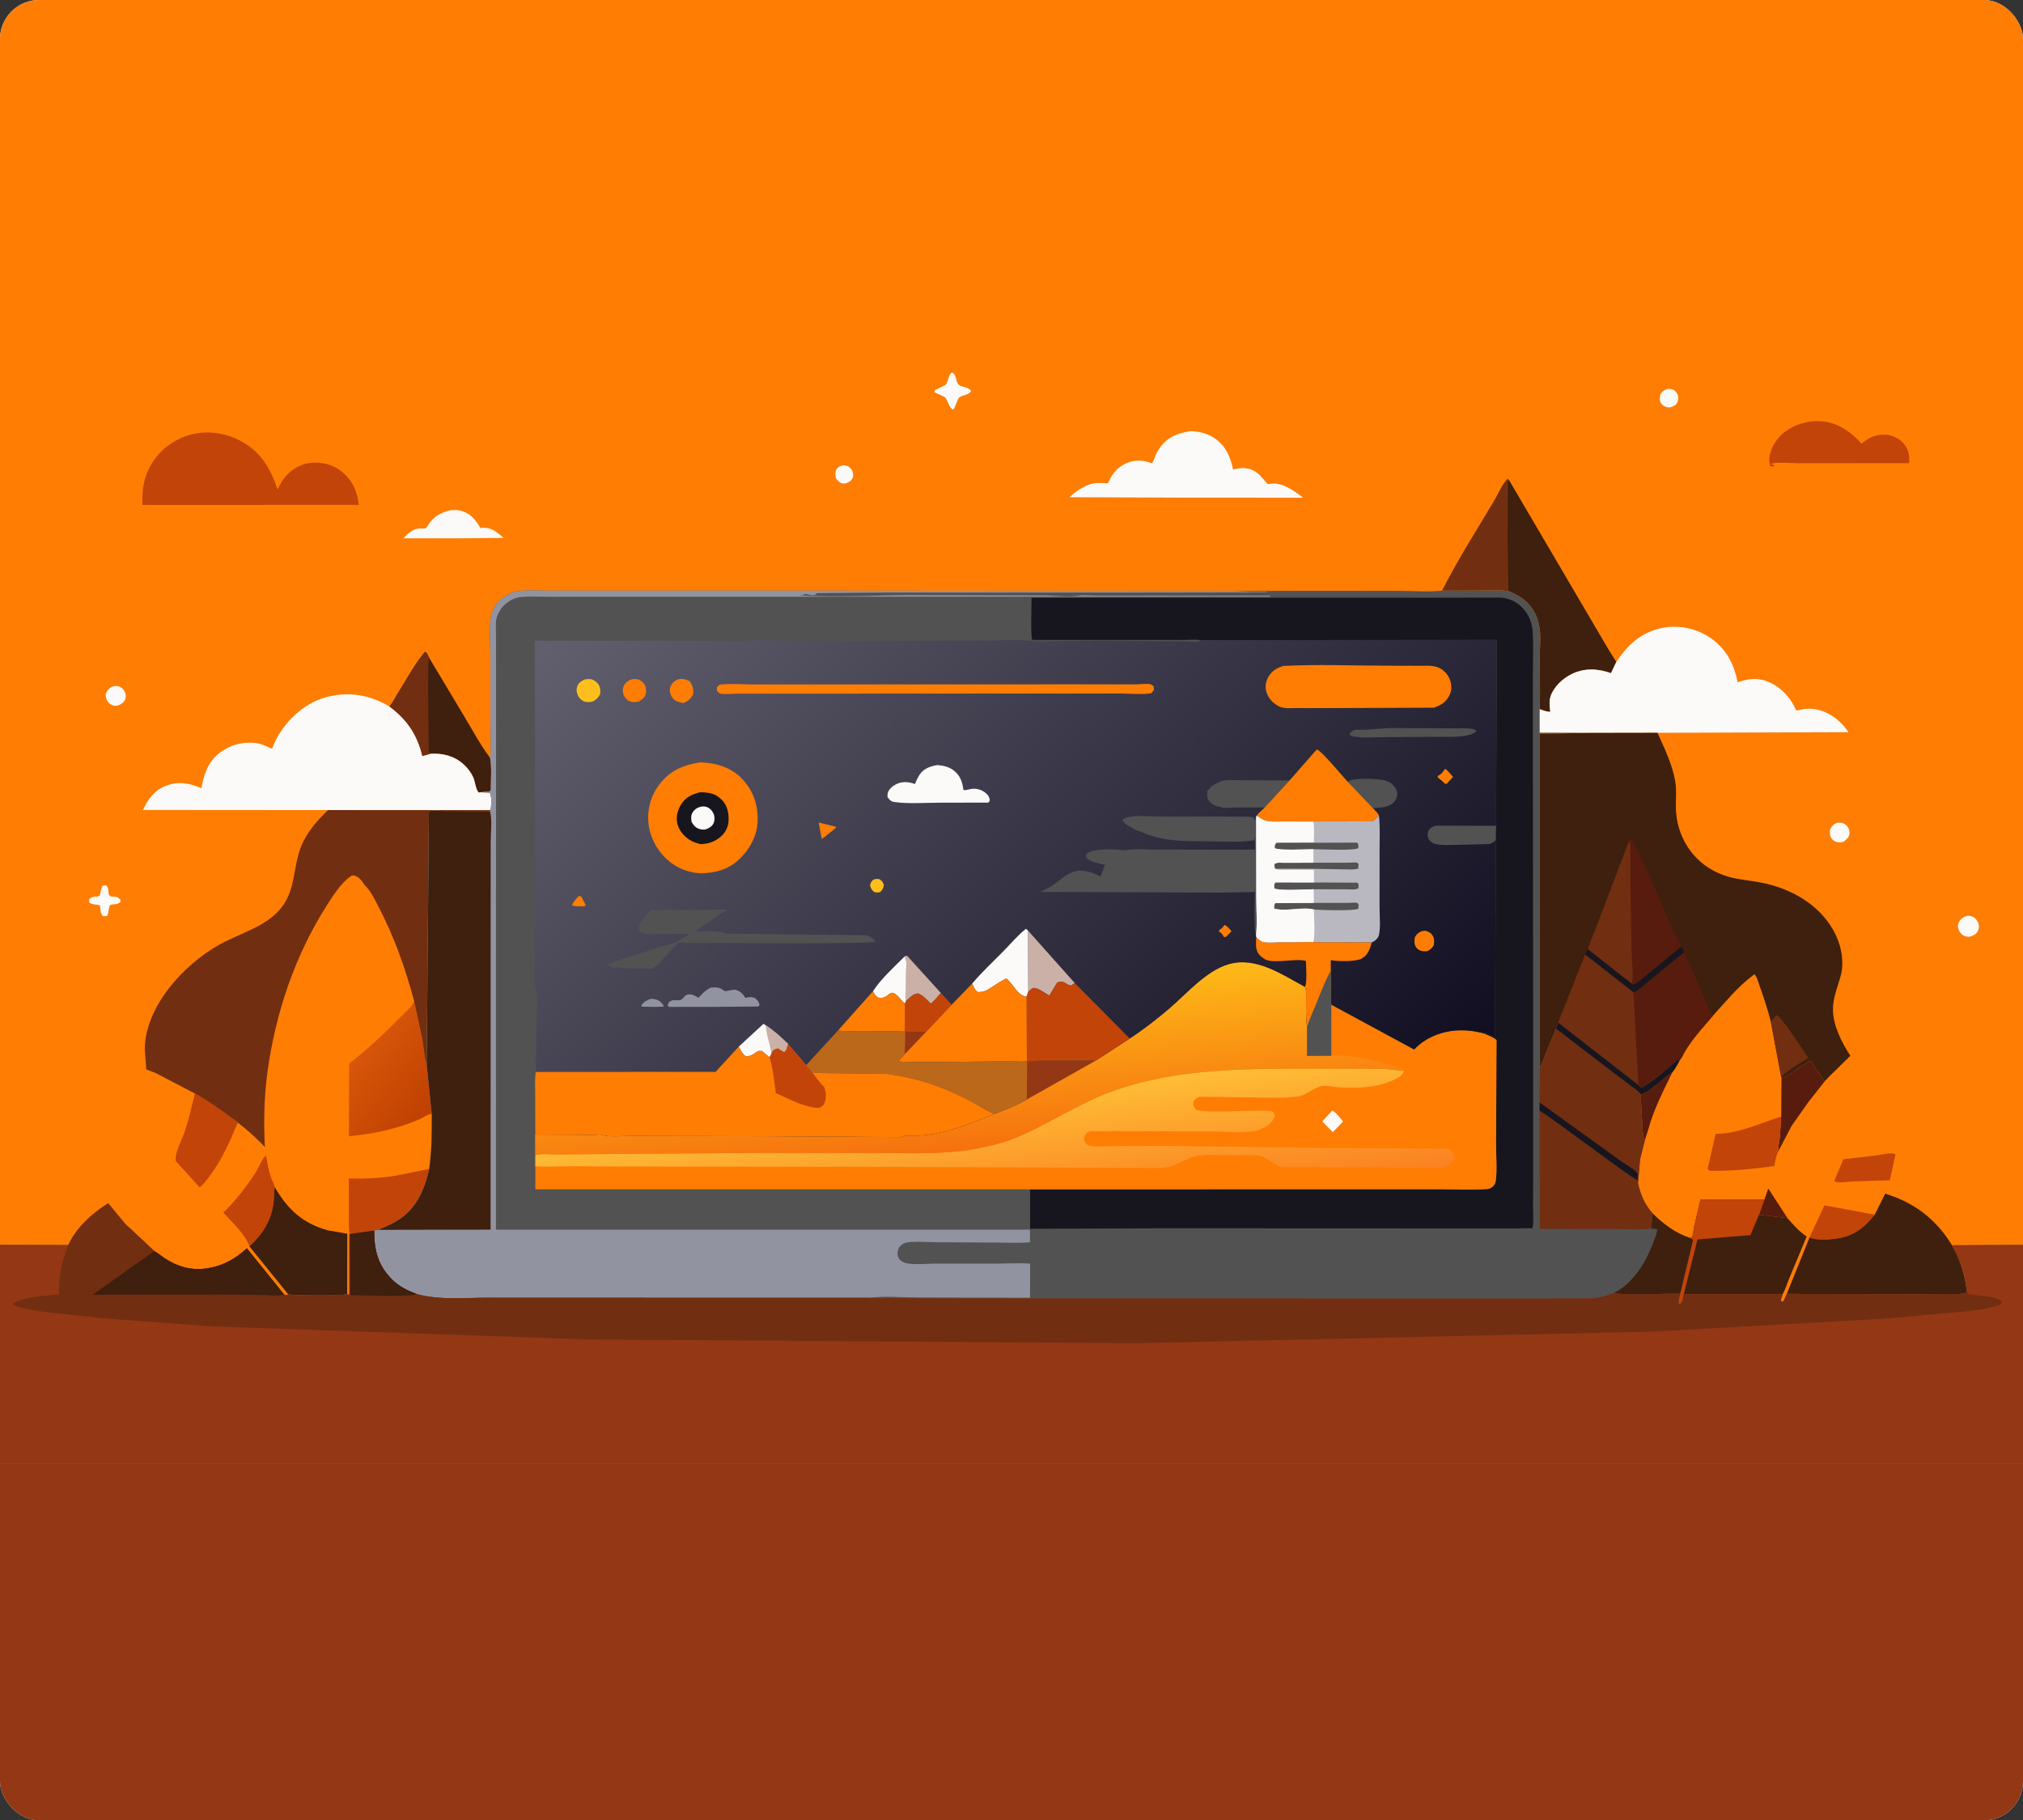 <svg width="828" height="745" viewBox="0 0 828 745" fill="none" xmlns="http://www.w3.org/2000/svg">
<rect x="0" y="0" width="828" height="745" fill="#333333" stroke="none"/>
<g clip-path="url(#clip0_3906_4724)">
<rect width="828" height="745" rx="16" fill="#FEF8E7"/>
<rect width="828" height="212" fill="#FF7D03"/>
<rect width="828" height="212" transform="translate(0 533)" fill="#933714"/>
<g clip-path="url(#clip1_3906_4724)">
<path d="M-18.999 509.419V113H847.005V509.402V599.001H-18.999V509.419Z" fill="#FF7D03"/>
<path d="M344.984 190.414C345.653 190.443 346.405 190.649 347.07 190.769C347.64 191.237 348.394 191.791 348.722 192.463C349.205 193.454 349.391 194.647 348.928 195.688C348.354 196.977 347.329 197.329 346.135 197.828L345.233 197.867C343.727 197.825 343.138 196.907 342.225 195.899C341.919 194.536 341.636 193.546 342.329 192.213C342.919 191.078 343.813 190.743 344.984 190.414Z" fill="#FCFAF9"/>
<path d="M682.411 159.195C683.406 159.033 684.205 159.331 685.142 159.617C685.704 160.151 686.346 160.732 686.637 161.467C687.022 162.455 686.96 163.656 686.532 164.62C685.952 165.928 684.819 166.31 683.572 166.728C683.158 166.75 682.782 166.732 682.373 166.658C681.283 166.458 680.446 165.93 679.842 164.989C679.047 163.742 679.352 162.629 679.623 161.305C680.498 160.114 680.984 159.684 682.411 159.195Z" fill="#FCFAF9"/>
<path d="M751.63 336.805L752.02 336.724C753.481 336.569 754.613 336.794 755.722 337.804C756.583 338.585 757.045 339.835 756.993 340.978C756.907 342.729 755.832 343.442 754.613 344.453C754.199 344.594 753.781 344.719 753.343 344.754C752.12 344.851 750.821 344.478 749.983 343.555C748.913 342.378 748.965 341.241 748.941 339.758C749.631 338.236 750.154 337.615 751.63 336.805Z" fill="#FCFAF9"/>
<path d="M45.663 281.117C46.346 280.867 47.493 280.677 48.234 280.832C49.434 281.084 50.27 281.762 50.886 282.805C51.492 283.83 51.662 284.839 51.325 285.989C50.944 287.283 49.944 287.881 48.868 288.533L47.824 288.821C46.823 288.996 45.753 288.66 44.96 288.042C43.704 287.063 43.384 285.791 43.232 284.281C43.769 282.671 44.238 282.045 45.663 281.117Z" fill="#FCFAF9"/>
<path d="M805.326 374.774C806.002 374.782 806.84 374.912 807.463 375.196C808.457 375.647 809.285 376.729 809.671 377.712C810.07 378.745 810.08 379.958 809.576 380.96C808.833 382.429 807.658 382.91 806.197 383.377C805.46 383.394 804.546 383.288 803.875 382.987C802.828 382.521 802.043 381.492 801.649 380.443C801.273 379.455 801.282 378.324 801.782 377.38C802.571 375.89 803.78 375.204 805.326 374.774Z" fill="#FCFAF9"/>
<path d="M722.175 490.899L723.75 486.408L731.597 498.56L719.915 497.17L722.175 490.899Z" fill="#571C0D"/>
<path d="M41.969 362.54L43.371 362.261C44.487 363.555 44.253 363.977 44.453 365.621C44.689 367.569 46.645 366.66 47.992 367.198C48.376 367.351 48.943 367.933 49.291 368.202V369.117C47.489 370.614 47.02 369.678 45.163 370.394C44.462 370.665 44.487 373.716 43.921 374.774C43.168 375.078 42.792 375.013 42.039 374.837C41.442 374.039 41.253 373.451 41.123 372.466L40.873 370.556C39.22 370.015 38.042 370.399 36.528 369.379L36.428 368.024C38.106 366.329 39.117 367.563 40.932 366.502C41.097 365.021 41.344 363.901 41.969 362.54Z" fill="#FCFAF9"/>
<path d="M389.504 152.445C391.72 153.233 391.005 156.134 392.366 157.411C393.638 158.606 396.452 158.214 397.448 160.039C396.213 162.004 393.96 161.508 392.502 162.747C392.074 163.11 390.88 166.689 390.253 167.633C388.485 167.263 388.016 164.005 386.913 162.748C386.339 162.095 383.495 161.179 382.471 160.49C382.563 159.984 382.454 159.843 382.903 159.545C383.824 158.933 386.651 157.925 387.139 157.312C388.235 155.937 388.003 153.835 389.504 152.445Z" fill="#FCFAF9"/>
<path d="M671.615 447.938C674.189 447.622 681.822 440.495 684.515 438.758C680.918 446.197 676.792 454.208 674.646 462.2L673.176 466.843C672.262 464.727 672.329 462.096 672.167 459.823C671.891 455.862 671.596 451.912 671.615 447.938Z" fill="#571C0D"/>
<path d="M754.481 474.441L768.403 472.804C770.445 472.529 773.923 471.52 775.831 472.365L773.495 483.053L757.892 483.542C755.856 483.64 752.563 484.372 750.722 483.415L754.481 474.441Z" fill="#C24409"/>
<path d="M740.633 506.425L746.723 493.312L767.317 497.121C763.125 502.517 758.371 506.109 751.367 506.963C748.013 507.372 743.811 507.782 740.633 506.425Z" fill="#C24409"/>
<path d="M184.381 208.806C185.65 208.756 187.023 208.664 188.267 208.947C192.526 209.918 194.505 212.595 196.65 216.108L197.353 216.032C201.129 215.752 203.476 217.812 206.106 220.15L187.777 220.311L165.08 220.323C166.955 218.376 168.914 216.371 171.78 216.292C172.514 216.272 173.541 216.437 174.211 216.134C174.717 215.905 175.365 214.646 175.742 214.13C178.04 210.982 180.665 209.776 184.381 208.806Z" fill="#FCFAF9"/>
<path d="M729.146 441.235L729.379 441.209C730.807 441.001 731.858 440.019 733.038 439.273L740.932 434.06L744.715 439.489C745.386 440.493 745.947 441.734 746.932 442.454L740.214 450.952L733.333 460.729L727.828 471.218C727.77 469.12 728.298 467.318 728.503 465.267L729.041 456.966L729.146 441.235Z" fill="#571C0D"/>
<path d="M91.4 496.313C96.383 491.469 101.022 485.458 104.791 479.622C105.766 478.113 107.498 473.698 108.911 472.971L109.327 475.345C109.717 477.766 110.264 480.01 111.086 482.321C111.459 483.372 112.277 484.64 112.402 485.72C112.168 488.304 112.206 490.99 111.768 493.545C110.599 500.357 107.09 505.498 102.085 510.106C100.712 505.514 94.651 499.825 91.4 496.313Z" fill="#C24409"/>
<path d="M729.042 456.966L728.504 465.266C728.3 467.317 727.771 469.119 727.829 471.217L727.672 471.637L727.519 471.967C726.777 473.64 726.539 475.393 726.258 477.186C717.37 478.503 708.643 479.273 699.65 479.184L698.927 478.292L702.191 464.063C711.546 464.074 720.273 459.64 729.042 456.966Z" fill="#C24409"/>
<path d="M79.767 447.539C84.995 450.433 89.657 453.718 94.445 457.277C95.02 457.705 97.036 458.912 97.328 459.446C94.067 467.2 91.093 474.111 86.067 480.972C84.961 482.482 83.249 484.93 81.671 485.919L71.907 475.113C71.865 474.211 71.894 473.322 72.101 472.438C72.868 469.172 74.713 465.842 75.779 462.609C77.403 457.687 78.491 452.56 79.767 447.539Z" fill="#C24409"/>
<path d="M175.699 478.399C173.677 487.097 170.499 494.692 162.555 499.622C160.115 501.136 157.464 502.231 154.823 503.337L153.126 503.648L143.344 505.043L143.002 505.043L142.788 501.86L142.766 482.297C149.057 482.521 155.7 482.165 161.91 481.179L175.699 478.399Z" fill="#C24409"/>
<path d="M590.234 241.722C596.563 229.241 604.3 217.045 611.499 205.015C613.122 202.304 614.873 197.996 617.104 195.899L617.704 196.601L616.899 197.01L617.133 241.837C613.992 241.467 610.628 241.675 607.454 241.666L590.234 241.722Z" fill="#722E10"/>
<path d="M740.418 172.594C749.231 171.413 755.34 174.753 761.326 180.899C761.521 181.1 761.64 181.569 761.911 181.504C762.268 181.418 763.277 180.514 763.639 180.266C766.332 178.421 768.958 177.664 772.246 177.953C774.639 178.164 777.58 179.624 779.107 181.474C781.267 184.085 781.653 186.255 781.339 189.567H766.874L735.555 189.572C733.266 189.572 726.529 188.891 724.797 189.993C725.448 190.092 725.877 190.13 726.386 190.597C725.667 190.902 725.391 191.002 724.592 190.837L724.282 189.612C723.707 187.003 725.029 183.376 726.462 181.177C729.407 176.658 734.066 173.969 739.233 172.846L740.418 172.594Z" fill="#C24409"/>
<path d="M159.372 289.159C160.676 287.743 161.762 285.43 162.803 283.779C166.332 278.183 169.698 271.82 173.93 266.774C174.831 267.075 175.2 268.363 175.641 269.2L189.987 293.16C193.392 298.804 196.642 304.946 200.61 310.193C201.335 314.326 200.889 319.093 200.893 323.305L200.462 323.878L196.894 324.232L196.013 324.383C194.777 323.573 194.424 319.681 193.694 318.117C192.778 316.155 191.387 314.309 189.788 312.853C185.969 309.376 181.297 308.225 176.251 308.491L176.25 308.529L172.838 309.475C170.726 300.643 166.592 294.593 159.372 289.159Z" fill="#3F1F0D"/>
<path d="M159.372 289.159C160.676 287.743 161.762 285.43 162.803 283.779C166.332 278.183 169.698 271.82 173.93 266.774C174.831 267.075 175.2 268.363 175.641 269.2C174.84 270.782 175.511 302.85 175.518 307.485L176.251 308.492L176.25 308.529L172.838 309.476C170.726 300.643 166.592 294.593 159.372 289.159Z" fill="#722E10"/>
<path d="M102.084 510.105C107.089 505.497 110.598 500.356 111.767 493.544C112.205 490.99 112.167 488.303 112.401 485.719C117.629 494.889 123.913 500.73 134.251 503.554L142.134 504.914L142.093 529.743C138.626 530.265 134.599 529.895 131.062 529.914C126.911 529.937 122.07 530.427 118.003 529.766L102.084 510.105Z" fill="#3F1F0D"/>
<path d="M169.495 409.654L172.831 425.15C173.403 428.537 173.634 432.564 174.663 435.809L176.737 455.914C175.32 455.841 173.406 457.287 172.094 457.869C169.133 459.181 166.12 460.291 163.021 461.233C156.422 463.24 149.675 464.364 142.818 465.034L142.899 435.339C150.344 429.516 157.215 423.064 163.835 416.334C165.637 414.5 168.631 412.05 169.495 409.654Z" fill="url(#paint0_linear_3906_4724)"/>
<path d="M487.599 176.44C490.801 176.667 493.723 177.224 496.487 178.953C501.631 182.167 503.434 186.588 504.729 192.2C506.127 191.83 507.574 191.494 509.03 191.566C514.136 191.815 515.816 194.804 518.871 198.153L520.041 197.947C524.828 197.337 529.743 200.891 533.321 203.687L483.564 203.658L437.718 203.489C440.317 201.154 443.158 199.095 446.541 198.079C448.697 197.432 451.269 197.728 453.507 197.782C455.108 194.052 457.118 191.363 460.91 189.635C464.441 188.026 467.848 188.274 471.421 189.603C472.135 188.947 472.43 187.593 472.811 186.686C473.406 185.272 474.167 183.95 475.109 182.734C478.344 178.547 482.527 177.113 487.599 176.44Z" fill="#FCFAF9"/>
<path d="M617.133 241.837L616.899 197.011L617.704 196.601L658.601 266.235L661.546 270.913L659.362 275.5C654.004 273.604 648.609 273.297 643.332 275.835C639.687 277.587 636.042 280.992 634.667 284.862C633.982 286.801 634.239 289.331 634.519 291.353C633.011 291.319 631.56 290.703 630.142 290.232C630.503 283.504 630.179 276.583 630.184 269.836C630.189 265.401 630.908 259.492 629.775 255.246C629.437 253.991 629.1 252.764 628.548 251.581C626.23 246.59 622.143 243.684 617.133 241.837Z" fill="#3F1F0D"/>
<path d="M696.02 490.852L722.176 490.898L719.916 497.17L731.598 498.559C734.034 501.339 736.366 503.984 739.459 506.071L732.588 522.545C731.622 524.847 730.846 527.504 729.628 529.667L689.164 529.696C688.812 531.37 688.893 532.631 687.589 533.817L686.961 533.399C686.975 532.034 687.318 530.814 687.67 529.506L692.952 507.458L691.8 506.694C692.028 506.56 692.333 506.508 692.485 506.292C692.995 505.557 693.218 502.985 693.413 502.016L696.02 490.852Z" fill="#3F1F0D"/>
<path d="M696.02 490.852L722.176 490.898L719.916 497.17L716.443 505.498L694.769 507.27L689.164 529.696C688.812 531.37 688.893 532.631 687.589 533.817L686.961 533.399C686.975 532.034 687.318 530.814 687.67 529.506L692.952 507.458L691.8 506.694C692.028 506.56 692.333 506.508 692.485 506.292C692.995 505.557 693.218 502.985 693.413 502.016L696.02 490.852Z" fill="#C24409"/>
<path d="M58.256 206.649C58.197 201.123 58.508 196.744 61.027 191.669C64.239 185.201 69.886 180.535 76.721 178.272C83.595 175.998 91.441 176.899 97.842 180.118C106.459 184.452 110.664 191.467 113.595 200.318C114.41 198.745 115.231 197.097 116.314 195.687C118.867 192.363 122.715 189.998 126.911 189.467C131.403 188.899 136.157 190.052 139.717 192.886C144.269 196.51 146.196 200.997 146.856 206.625L58.256 206.649Z" fill="#C24409"/>
<path d="M771.595 488.522C783.462 492.147 792.46 498.97 798.936 509.648C802.258 515.289 804.213 521.729 804.993 528.203L804.641 529.289C802.171 529.756 799.459 529.577 796.947 529.61L783.429 529.726L731.316 529.561L740.633 506.424C743.812 507.781 748.013 507.371 751.368 506.962C758.372 506.108 763.126 502.517 767.318 497.12L771.595 488.522Z" fill="#3F1F0D"/>
<path d="M661.546 270.913C666.29 263.813 671.686 258.74 680.432 256.973C687.122 255.621 694.283 257.163 699.922 260.97C706.241 265.236 709.752 271.589 711.118 278.976L711.165 279.241C715.885 277.583 719.949 277.223 724.631 279.434C728.266 281.152 731.445 284.197 733.562 287.608C733.743 287.904 735.189 290.753 735.223 290.766C735.513 290.884 738.178 290.183 738.73 290.131C746.053 289.426 752.652 293.744 756.564 299.654L678.395 299.915L650.559 299.965L630.127 299.9L630.141 290.232C631.56 290.704 633.01 291.32 634.519 291.353C634.239 289.332 633.982 286.802 634.667 284.863C636.042 280.993 639.687 277.587 643.332 275.836C648.609 273.298 654.005 273.605 659.362 275.501L661.546 270.913Z" fill="#FCFAF9"/>
<path d="M134.237 331.538L58.515 331.485C60.62 327.101 62.925 323.616 67.651 321.706C72.915 319.58 77.394 320.453 82.431 322.591C83.391 317.109 85.061 312.004 89.561 308.381C93.857 304.924 99.024 303.506 104.473 304.057C106.901 304.303 109.161 305.482 111.377 306.451C112.038 304.537 112.907 302.685 113.948 300.946C118.43 293.456 125.584 287.288 134.19 285.151C143.05 282.952 151.607 284.463 159.371 289.159C166.591 294.593 170.724 300.644 172.837 309.476L176.248 308.529L176.249 308.492C181.295 308.225 185.967 309.376 189.786 312.854C191.385 314.31 192.776 316.155 193.692 318.118C194.422 319.682 194.775 323.574 196.011 324.383L196.892 324.233L200.461 324.427C201.289 325.365 201.132 329.5 200.894 330.845C200.841 331.145 200.705 331.32 200.538 331.565L134.237 331.538Z" fill="#FCFAF9"/>
<path d="M134.237 331.538L200.539 331.564L200.535 331.978L181.873 331.916C180.347 331.91 176.846 331.467 175.559 332.125L174.662 435.809C173.633 432.564 173.402 428.537 172.83 425.15L169.494 409.654C165.877 396.275 161.441 383.619 155.025 371.291C153.503 368.369 151.706 364.497 149.252 362.256C148.081 360.463 146.973 358.741 144.743 358.295C144.193 358.185 143.548 358.632 143.1 358.952C139.438 361.573 136.2 366.745 133.795 370.504C120.719 390.953 112.76 414.694 109.481 438.645C108.089 448.81 107.888 459.181 108.418 469.424C104.876 465.761 101.382 462.527 97.327 459.447C97.035 458.913 95.02 457.706 94.444 457.278C89.656 453.718 84.994 450.433 79.766 447.54L63.832 439.217L59.886 437.688L59.247 429.445C59.416 411.866 75.23 394.752 89.766 386.623C98.156 381.931 108.993 379.308 115.116 371.529C121.006 364.045 119.87 355.503 122.997 347.114C125.351 340.802 129.491 336.183 134.237 331.538Z" fill="#722E10"/>
<path d="M650.56 299.964L678.396 299.914C681.213 306.134 684.434 312.797 685.619 319.566C686.404 324.049 685.647 328.157 686.014 332.564C686.98 344.223 694.132 353.996 705.137 358.076C710.438 360.041 715.777 360.194 721.235 361.297C733.853 363.846 745.911 370.942 751.492 382.915C753.762 387.776 754.818 393.962 753.419 399.23C752.12 404.099 750.108 408.402 750.226 413.576C750.379 419.922 753.895 426.87 757.345 432.09L748.147 441.135L746.934 442.454C745.948 441.734 745.387 440.492 744.716 439.488L740.933 434.059L733.039 439.273C731.859 440.019 730.807 441.001 729.38 441.209L729.147 441.235L729.033 440.791L724.798 418.159C723.494 413.066 721.867 408.14 720.083 403.197C719.597 401.854 719.14 399.676 718.037 398.74L717.185 399.4C711.237 403.874 706.279 410.02 701.278 415.489C697.001 420.531 691.271 426.567 688.479 432.506L687.432 434.058L686.518 433.836C682.074 437.552 677.263 442.283 672.153 445.038C671.253 444.826 671.206 444.855 670.592 444.086L637.741 418.515L636.884 421.012L632.65 431.251C631.898 433.136 631.317 435.258 630.232 436.97L630.261 300.277L650.56 299.964Z" fill="#3F1F0D"/>
<path d="M724.797 418.159L727.124 415.441C729.236 416.096 738.263 430.218 740.176 432.98C736.569 435.125 732.015 437.83 729.032 440.791L724.797 418.159Z" fill="#722E10"/>
<path d="M666.756 344.229L667.08 343.253L667.55 343.134C669.782 346.194 671.233 350.101 672.851 353.531C678.099 364.669 682.396 376.579 688.149 387.447L673.56 399.413C672.318 400.411 669.787 402.868 668.259 402.971L667.703 402.497L649.94 388.557C649.978 387.507 650.664 386.254 651.049 385.257L653.923 377.857L666.756 344.229Z" fill="#571C0D"/>
<path d="M666.756 344.229C667.518 345.4 667.27 346.892 667.28 348.246L667.323 359.872L667.761 387.961C667.846 392.486 668.513 397.425 668.089 401.903L667.704 402.497L649.941 388.557C649.979 387.508 650.665 386.255 651.05 385.257L653.924 377.857L666.756 344.229Z" fill="#722E10"/>
<path d="M688.15 387.447C688.535 388.156 689.149 389.003 689.282 389.792C692.323 395.447 694.602 401.706 697.166 407.598C698.18 409.937 699.479 413.678 701.278 415.489C697 420.532 691.271 426.568 688.478 432.506L687.431 434.059L686.517 433.836C682.073 437.553 677.262 442.284 672.152 445.038C671.253 444.826 671.205 444.856 670.591 444.087L637.74 418.516L648.77 390.665L649.94 388.557L667.703 402.496L668.26 402.97C669.787 402.867 672.318 400.411 673.56 399.413L688.15 387.447Z" fill="#571C0D"/>
<path d="M688.15 387.447C688.535 388.156 689.149 389.003 689.282 389.792L674.917 401.433C673.095 402.911 670.697 405.269 668.569 406.175L648.771 390.665L649.941 388.557L667.703 402.496L668.26 402.97C669.787 402.867 672.319 400.411 673.561 399.413L688.15 387.447Z" fill="#17161F"/>
<path d="M648.77 390.666L668.569 406.175L670.591 444.087L637.74 418.516L648.77 390.666Z" fill="#722E10"/>
<path d="M590.234 241.722L607.454 241.666C610.628 241.675 613.992 241.467 617.133 241.837C622.143 243.684 626.23 246.59 628.547 251.58C629.1 252.763 629.437 253.99 629.775 255.245C630.908 259.491 630.189 265.4 630.184 269.835C630.179 276.582 630.503 283.503 630.141 290.231L630.127 299.899L650.559 299.963L630.26 300.277L630.232 436.97C631.317 435.258 631.897 433.136 632.649 431.251L636.884 421.012L637.741 418.515L670.592 444.086C671.206 444.855 671.253 444.825 672.152 445.038C677.263 442.284 682.073 437.552 686.518 433.836L687.431 434.058C686.532 435.63 685.69 437.376 684.515 438.758C681.821 440.495 674.189 447.622 671.615 447.938C671.596 451.912 671.891 455.862 672.167 459.823C672.329 462.097 672.262 464.728 673.176 466.843L671.272 474.451L670.435 484.347C671.586 489.226 673.052 492.67 676.311 496.535C680.636 500.871 685.871 504.81 691.8 506.694L692.951 507.458L687.67 529.506C687.317 530.815 686.975 532.034 686.961 533.4L687.588 533.818C688.892 532.632 688.811 531.37 689.163 529.696L729.628 529.668L728.819 532.062L729.238 532.815L730.008 532.556L731.317 529.562L783.429 529.727L796.948 529.611C799.46 529.578 802.172 529.757 804.641 529.29L804.994 528.204C804.213 521.73 802.258 515.29 798.937 509.649L847.005 509.403V599.002H-19V509.419L27.978 509.566C31.319 502.35 37.626 496.636 44.282 492.504L51.165 500.82L63.159 512.02L64.624 512.978C70.479 517.507 76.626 520.171 84.159 519.176C90.903 518.287 96.095 515.434 101.051 510.913L116.227 529.755C117.117 530.109 117.059 530.165 118.004 529.765C122.071 530.426 126.912 529.936 131.062 529.914C134.599 529.895 138.626 530.265 142.094 529.742L142.573 529.908L143.008 529.602L143.002 505.042L143.343 505.043L153.125 503.647L154.823 503.337C157.463 502.23 160.115 501.136 162.554 499.622C170.498 494.692 173.676 487.097 175.698 478.399C176.722 470.787 176.798 463.574 176.736 455.913L174.662 435.808L175.559 332.124C176.847 331.466 180.347 331.909 181.873 331.916L200.535 331.977L200.539 331.563C200.705 331.318 200.841 331.143 200.894 330.843C201.133 329.498 201.29 325.363 200.461 324.425L196.893 324.231L200.461 323.876L200.892 323.304C200.888 319.092 201.334 314.325 200.609 310.191C201.126 305.709 200.708 300.642 200.716 296.097L200.689 266.336C200.661 261.806 200.106 256.443 200.992 251.998C201.462 249.637 202.614 247.645 204.3 245.943C206.531 243.691 209.776 242.073 212.951 241.785C216.346 241.476 219.958 241.7 223.371 241.702L242.687 241.734L305.349 241.711L506.488 241.863L537.816 241.794L573.247 241.823C578.738 241.828 584.81 242.343 590.234 241.722Z" fill="#525252"/>
<path d="M676.311 496.535C680.636 500.871 685.87 504.81 691.799 506.694L692.951 507.458L687.669 529.506C678.771 529.317 669.188 530.388 660.409 529.266C663.245 527.847 665.71 525.9 667.841 523.569C672.062 518.961 674.812 513.695 676.915 507.869C677.463 506.362 678.286 504.65 678.214 503.025L675.859 502.781L676.311 496.535Z" fill="#3F1F0D"/>
<path d="M636.885 421.013L637.741 418.516L670.592 444.087C671.206 444.856 671.254 444.826 672.153 445.039C677.263 442.285 682.074 437.553 686.518 433.837L687.432 434.059C686.533 435.631 685.691 437.377 684.515 438.759C681.822 440.496 674.19 447.623 671.615 447.939C671.596 451.913 671.891 455.863 672.167 459.824C672.329 462.097 672.263 464.729 673.176 466.844L671.273 474.452L670.435 484.348C671.587 489.227 673.052 492.671 676.312 496.536L675.86 502.782C671.283 503.474 665.882 502.978 661.228 502.98L630.233 502.965L630.143 454.608L630.152 451.188L630.233 436.972C631.318 435.26 631.898 433.138 632.65 431.253L636.885 421.013Z" fill="#722E10"/>
<path d="M630.151 451.187L663.193 475.03C664.853 476.249 669.616 478.773 670.311 480.454L670.182 482.948C668.527 482.875 635.347 457.492 630.142 454.608L630.151 451.187Z" fill="#17161F"/>
<path d="M636.885 421.013L637.741 418.516L670.592 444.087C671.206 444.856 671.254 444.826 672.153 445.039C677.263 442.285 682.074 437.553 686.518 433.837L687.432 434.059C686.533 435.631 685.691 437.377 684.515 438.759C681.822 440.496 674.19 447.623 671.615 447.939C670.897 446.636 669.236 445.658 668.061 444.785L660.11 438.794L636.885 421.013Z" fill="#17161F"/>
<path d="M614.563 244.587C618.613 245.033 621.72 246.829 624.242 250.071C626.15 252.527 627.178 255.674 627.34 258.752C627.658 264.656 627.397 270.719 627.397 276.637L627.401 310.792L627.506 421.292L627.502 480.122L627.459 494.984C627.449 497.169 627.744 499.898 627.354 502.004L627.135 502.779C625.151 502.526 622.848 502.75 620.831 502.75L607.669 502.746L562.28 502.723L476.131 502.691L421.605 502.907L421.614 486.76L548.243 486.728L588.393 486.722C595.017 486.723 601.916 487.119 608.516 486.664C609.486 486.597 610.367 486.221 611.066 485.537C611.651 484.961 612.085 484.168 612.199 483.352C612.841 478.728 612.313 473.204 612.323 468.492L612.465 438.628L612.517 425.654C611.223 424.442 608.806 423.661 607.183 422.896C608.235 422.798 608.844 422.787 609.796 423.275C610.509 423.64 611.133 423.909 611.899 424.134L612.67 261.916L491.272 262.006C489.326 261.651 486.866 261.909 484.858 261.907L472.063 261.896L422.495 261.897C421.748 260.792 422.218 247.044 422.215 244.641L614.563 244.587Z" fill="#17161F"/>
<path d="M200.609 310.193C201.126 305.71 200.709 300.643 200.716 296.098L200.69 266.337C200.661 261.808 200.106 256.445 200.992 251.999C201.463 249.638 202.615 247.646 204.301 245.944C206.531 243.692 209.777 242.074 212.952 241.786C216.347 241.477 219.959 241.701 223.372 241.703L242.687 241.735L305.35 241.713L506.488 241.864L506.912 241.917C509.791 242.258 512.736 242.172 515.634 242.209C516.542 242.22 518.155 242.03 518.926 242.441L465.553 242.52L363.259 242.516L334.638 242.75C334.033 242.758 333.9 243.41 333.442 243.522C332.657 243.711 330.912 243.337 330.14 243.172C329.578 243.052 329.225 243.271 328.711 243.453C328.159 243.647 327.579 243.653 327 243.676C344.312 244.62 361.882 243.318 379.182 243.554L425.841 243.679C431.008 243.565 436.966 244.55 442.016 243.728C443.87 243.426 446.358 243.789 448.286 243.792L463.687 243.782L519.654 243.807L519.987 244.186L311.11 244.223L244.826 244.224L224.155 244.242C220.666 244.247 216.98 244.018 213.515 244.305C210.737 244.536 208.161 245.859 206.222 247.827C205.056 249.01 204.39 250.148 203.697 251.632C202.646 253.88 203.004 256.762 203.001 259.196L203.036 273.708L203.022 320.352L202.99 503.246L421.549 503.249L421.577 508.406L421.143 508.442C416.605 508.8 411.918 508.552 407.365 508.531L383.568 508.415C379.669 508.396 375.065 507.93 371.257 508.504C369.993 508.694 369.097 509.247 368.254 510.202C367.477 511.083 367.277 512.424 367.374 513.571C367.414 514.049 367.535 514.353 367.756 514.769L367.898 515.043C368.493 516.087 369.897 516.779 371.051 517.014C374.496 517.717 379.284 517.163 382.87 517.165L408.639 517.149C412.92 517.142 417.358 516.874 421.622 517.146L421.594 531.12L376.302 531.024C369.627 531.017 362.02 530.314 355.454 531.158L234.188 531.141L199.838 531.122C190.311 531.105 179.668 532.181 170.486 529.598C166.854 528.226 163.324 526.503 160.54 523.742C154.663 517.911 153.141 511.644 153.125 503.647L154.823 503.336C157.463 502.229 160.115 501.135 162.554 499.622C170.498 494.691 173.676 487.096 175.698 478.398C176.722 470.786 176.798 463.573 176.736 455.913L174.662 435.808L175.559 332.124C176.847 331.466 180.347 331.908 181.873 331.915L200.535 331.976L200.538 331.563C200.705 331.317 200.841 331.142 200.894 330.843C201.133 329.498 201.289 325.363 200.461 324.424L196.893 324.23L200.461 323.876L200.892 323.303C200.888 319.093 201.334 314.326 200.609 310.193Z" fill="#9293A1"/>
<path d="M174.663 435.809L175.56 332.125C176.848 331.467 180.348 331.91 181.874 331.916L200.536 331.978C201.535 335.502 200.84 340.701 200.841 344.426L200.82 374.615L200.798 503.252L154.824 503.337C157.465 502.23 160.116 501.136 162.556 499.622C170.5 494.692 173.678 487.097 175.7 478.399C176.724 470.787 176.799 463.574 176.737 455.914L174.663 435.809Z" fill="#3F1F0D"/>
<path d="M462.384 425.03C468.013 421.404 473.471 417.115 478.567 412.775C485.633 406.757 493.546 397.414 502.696 394.673C513.917 391.31 524.613 398.791 534.068 403.886C534.834 405.307 534.562 407.376 534.572 408.957C534.596 412.676 534.377 416.506 534.967 420.184L534.991 432.069L544.845 432.013L544.85 411.154L578.824 429.534C580.233 427.972 581.903 426.627 583.716 425.556C591.015 421.247 599.166 420.78 607.183 422.897C608.806 423.662 611.223 424.443 612.517 425.655L612.465 438.629L612.323 468.493C612.313 473.205 612.841 478.729 612.199 483.353C612.085 484.169 611.652 484.962 611.066 485.537C610.367 486.222 609.486 486.598 608.516 486.665C601.916 487.119 595.017 486.724 588.393 486.723L548.243 486.729L421.614 486.761L219.127 486.754L219.122 477.298L219.121 472.851L219.08 464.366L236.1 464.434C239.266 464.453 242.592 464.676 245.733 464.289C248.859 465.624 255.081 464.823 258.599 464.885L313.363 465.032L368.961 465.381L369.991 464.837C383.436 465.506 394.855 460.893 406.991 455.887C411.59 454.085 415.95 452.433 420.277 449.982L420.356 434.342C425.679 433.951 431.086 434.097 436.424 434.071C440.298 434.052 444.405 433.762 448.251 434.205L462.384 425.03Z" fill="#FF7D03"/>
<path d="M545.282 454.509C546.971 455.364 548.47 457.583 549.712 459.009L545.492 463.356L541.19 458.971L545.282 454.509Z" fill="#FCFAF9"/>
<path d="M219.121 472.85C220.439 471.989 226.347 472.537 228.229 472.47L311.93 471.834L358.809 471.886C372.916 471.905 387.472 472.662 401.354 469.786C406.017 468.82 410.841 467.636 415.266 465.847C427.695 460.821 438.99 453.189 451.493 448.085C477.05 437.653 505.823 437.423 533.079 437.311L565.135 437.408C568.323 437.53 571.497 438.046 574.689 438.262C573.956 440.282 572.291 441.078 570.393 441.974C563.56 445.205 555.314 445.5 547.881 444.988C545.826 444.846 543.247 444.21 541.248 444.46C537.975 444.868 535.072 448.171 531.37 448.741C526.773 449.447 521.996 449.215 517.352 449.213L494.094 448.904C491.714 448.851 489.788 448.503 488.431 450.921C488.455 452.538 488.455 452.812 489.483 454.163C494.046 456.066 519.369 453.506 521.197 455.135C521.397 455.314 521.639 455.935 521.787 456.195C521.477 458.133 520.597 459.288 519.027 460.454C517.433 461.642 515.325 462.643 513.35 462.952C507.926 463.802 501.346 463.094 495.816 463.068L457.179 462.956L448.161 462.966C447.499 462.976 445.924 462.93 445.392 463.267C444.327 463.939 443.912 464.978 443.58 466.109C444.011 467.524 444.18 467.718 445.294 468.705C448.08 469.595 452.145 469.071 455.081 469.063L476.945 468.979L552.064 469.926L590.24 470.063C592.243 470.083 593.746 470.117 594.817 472.136C595.255 472.955 595.464 473.709 595.074 474.589C594.456 475.974 592.8 477.215 591.358 477.629C588.089 478.569 582.955 477.922 579.434 477.914L551.693 477.812L533.383 477.687C530.581 477.66 527.426 477.937 524.666 477.549C523.576 477.395 522.582 476.809 521.645 476.258C519.698 475.113 518.095 473.698 515.84 473.181C512.547 472.426 508.436 472.827 505.034 472.824C499.89 472.819 493.585 472.121 488.642 473.41C484.74 474.428 480.491 477.59 476.584 477.9C472.14 478.253 467.51 477.966 463.047 477.952L437.38 477.865L354.811 477.563L261.534 477.432L233.633 477.331C228.87 477.328 223.851 477.669 219.124 477.295L219.121 472.85Z" fill="url(#paint1_linear_3906_4724)"/>
<path d="M462.384 425.03C468.013 421.404 473.47 417.115 478.566 412.775C485.633 406.757 493.546 397.414 502.696 394.673C513.916 391.31 524.612 398.791 534.067 403.886C534.833 405.307 534.562 407.376 534.571 408.957C534.595 412.676 534.377 416.506 534.967 420.184L534.99 432.069L544.845 432.013C554.124 431.753 566.105 434.321 574.765 437.634L574.688 438.263C571.495 438.047 568.322 437.531 565.134 437.409L533.078 437.312C505.822 437.424 477.049 437.654 451.492 448.086C438.989 453.19 427.695 460.821 415.265 465.848C410.84 467.637 406.016 468.821 401.353 469.787C387.471 472.663 372.915 471.906 358.808 471.887L311.929 471.835L228.228 472.471C226.346 472.538 220.438 471.99 219.12 472.851L219.079 464.366L236.099 464.434C239.265 464.453 242.591 464.676 245.733 464.289C248.858 465.624 255.08 464.823 258.598 464.885L313.362 465.032L368.96 465.381L369.99 464.837C383.435 465.506 394.854 460.893 406.99 455.887C411.589 454.085 415.949 452.433 420.276 449.982L420.355 434.342C425.678 433.951 431.085 434.097 436.423 434.071C440.297 434.052 444.404 433.762 448.25 434.205L462.384 425.03Z" fill="url(#paint2_linear_3906_4724)"/>
<path d="M420.356 434.341C425.679 433.95 431.086 434.096 436.424 434.07C440.298 434.051 444.405 433.761 448.251 434.204L420.277 449.982L420.356 434.341Z" fill="#933714"/>
<path d="M44.282 492.504L51.165 500.82L63.159 512.02L64.624 512.978C70.479 517.507 76.626 520.171 84.159 519.176C90.903 518.287 96.095 515.434 101.051 510.913L116.227 529.755C117.117 530.109 117.059 530.165 118.004 529.765C122.071 530.426 126.912 529.936 131.062 529.914C134.599 529.895 138.626 530.265 142.094 529.742L142.573 529.908L143.008 529.602L143.002 505.042L143.343 505.043L153.125 503.647C153.141 511.645 154.663 517.911 160.54 523.742C163.324 526.504 166.854 528.227 170.486 529.598C179.668 532.182 190.31 531.106 199.838 531.123L234.188 531.141L355.454 531.158C358.474 531.605 361.967 531.326 365.033 531.351L384.572 531.428L453.713 531.455L584.771 531.491L628 531.494L650.726 531.435C654.137 531.31 657.23 530.421 660.409 529.265C669.188 530.387 678.771 529.317 687.669 529.506C687.316 530.814 686.974 532.034 686.96 533.399L687.587 533.817C688.891 532.631 688.81 531.37 689.163 529.696L729.627 529.667L728.818 532.062L729.237 532.814L730.008 532.556L731.316 529.562L783.428 529.727L796.947 529.611C799.459 529.577 802.171 529.756 804.64 529.289L804.993 528.203C804.212 521.73 802.257 515.289 798.936 509.648L847.004 509.402V599.002H-19V509.419L27.978 509.566C31.319 502.35 37.626 496.636 44.282 492.504Z" fill="#933714"/>
<path d="M44.283 492.504L51.166 500.82L63.16 512.02L64.625 512.978C70.48 517.507 76.627 520.171 84.16 519.176C90.904 518.287 96.095 515.434 101.052 510.913L116.228 529.755C117.118 530.109 117.06 530.165 118.005 529.765C122.072 530.426 126.913 529.936 131.063 529.914C134.6 529.895 138.627 530.265 142.094 529.742L142.573 529.908L143.009 529.602L143.003 505.042L143.344 505.043L153.126 503.647C153.142 511.645 154.664 517.911 160.541 523.742C163.325 526.504 166.855 528.227 170.487 529.598C179.668 532.182 190.311 531.106 199.839 531.123L234.189 531.141L355.455 531.158C358.475 531.605 361.968 531.326 365.033 531.352L384.573 531.428L453.714 531.455L584.772 531.491L628.001 531.494L650.726 531.435C654.138 531.31 657.231 530.421 660.409 529.265C669.188 530.387 678.772 529.317 687.669 529.506C687.317 530.814 686.975 532.034 686.96 533.399L687.588 533.817C688.892 532.631 688.811 531.37 689.163 529.696L729.628 529.667L728.819 532.062L729.237 532.814L730.008 532.556L731.317 529.562L783.429 529.727L796.947 529.611C799.46 529.577 802.172 529.756 804.641 529.289L804.993 528.203L805.588 529.717L812.288 530.431C814.41 530.806 818.264 531.187 819.516 532.977L818.883 533.79C811.884 536.509 802.943 536.812 795.468 537.485L771.524 539.656L676.383 544.977L465.069 549.732L240.886 548.186L87.524 542.875L41.892 539.522L17.643 536.857C13.639 536.233 9.215 535.659 5.472 534.091L5.335 533.431C10.105 530.728 18.79 530.348 24.191 529.738C24.049 522.436 25.166 516.308 27.979 509.566C31.32 502.35 37.626 496.636 44.283 492.504Z" fill="#722E10"/>
<path d="M143.344 505.043L153.125 503.648C153.141 511.645 154.664 517.912 160.54 523.742C163.324 526.504 166.854 528.227 170.486 529.599C168.106 530.972 147.701 530.09 143.42 530.07L143.344 505.043Z" fill="#3F1F0D"/>
<path d="M64.626 512.978C70.48 517.507 76.627 520.171 84.161 519.176C90.905 518.287 96.096 515.434 101.052 510.913L116.228 529.755C114.446 530.651 110.175 530.051 108.059 530.013L89.855 529.815L37.865 529.919L63.161 512.02L64.626 512.978Z" fill="#3F1F0D"/>
<path d="M491.272 262.006L612.669 261.917L611.898 424.134C611.132 423.91 610.509 423.64 609.795 423.276C608.843 422.788 608.234 422.798 607.183 422.897C599.165 420.78 591.014 421.247 583.715 425.556C581.902 426.626 580.232 427.971 578.823 429.534L544.85 411.153L544.845 432.013L534.99 432.069L534.966 420.184C534.376 416.506 534.595 412.675 534.571 408.957C534.562 407.375 534.833 405.307 534.067 403.885C524.612 398.791 513.916 391.31 502.696 394.672C493.545 397.413 485.633 406.756 478.566 412.774C473.47 417.115 468.012 421.404 462.383 425.03L448.25 434.203C444.404 433.76 440.297 434.05 436.422 434.07C431.085 434.096 425.678 433.949 420.354 434.341L420.276 449.981C415.949 452.432 411.589 454.084 406.99 455.886C394.854 460.891 383.434 465.505 369.99 464.835L368.96 465.38L313.362 465.031L258.598 464.884C255.08 464.822 248.858 465.622 245.732 464.288C242.591 464.675 239.265 464.452 236.098 464.433L219.079 464.365L219.052 448.1C219.05 445.038 218.798 441.741 219.293 438.719L219.842 405.328L219.351 405.055C218.391 402.756 219.027 397.537 219.023 394.855L219.008 367.517L218.936 262.212L303.416 262.348C311.436 261.846 319.763 262.262 327.811 262.264L375.732 262.267L404.952 262.145C410.79 262.099 416.989 261.617 422.747 262.362C425.51 262.719 428.749 262.376 431.552 262.355L450.626 262.21L483.942 262.446C485.332 262.445 489.7 262.883 490.732 262.436C490.943 262.345 491.091 262.15 491.272 262.006Z" fill="url(#paint3_linear_3906_4724)"/>
<path d="M501.14 378.571C502.134 378.721 503.352 380.358 504.075 381.102L501.744 383.473L500.897 383.451C500.44 382.511 500.079 382.03 499.189 381.46L498.951 381.313L499.07 380.529C499.998 380.13 500.364 379.66 500.94 378.862L501.14 378.571Z" fill="#FF7D03"/>
<path d="M236.821 366.759L237.835 366.798L239.706 370.345L239.364 370.892L237.461 370.926C236.295 370.919 235.241 370.934 234.12 370.556C234.604 369.062 235.809 367.921 236.821 366.759Z" fill="#FF7D03"/>
<path d="M591.253 314.867L591.777 314.781C592.871 315.743 593.78 316.884 594.722 317.986L592.124 320.774L591.467 320.825C590.601 319.818 589.545 319.054 588.503 318.242L588.432 317.599C589.683 316.979 590.235 316.366 591.006 315.235L591.253 314.867Z" fill="#FF7D03"/>
<path d="M266.548 408.756L267.448 408.858C269.57 409.145 270.325 409.831 271.571 411.477L271.492 411.995L267.906 412.101L262.641 411.994L262.593 411.266C263.777 409.815 264.784 409.34 266.548 408.756Z" fill="#9293A1"/>
<path d="M335.079 336.617L342.118 338.363L342.211 338.72L340.628 340.061L336.344 343.378L335.079 336.617Z" fill="#FF7D03"/>
<path d="M357.496 360.008C358.277 359.635 359.036 359.736 359.877 359.769C361.082 360.595 361.203 360.77 361.77 362.118C361.474 363.665 361.356 363.906 360.296 365.071C359.255 365.381 358.688 365.329 357.66 364.999C356.762 364.01 356.405 363.672 356.11 362.329C356.33 361.22 356.659 360.761 357.496 360.008Z" fill="#FEBF1D"/>
<path d="M581.845 381.102L583.354 380.91C584.31 381.217 585.252 381.494 585.923 382.29C587.122 383.711 587.065 385.088 586.846 386.798C586.104 388.126 585.51 388.579 584.201 389.271L582.721 389.343C581.493 389.262 580.375 388.738 579.637 387.73C578.705 386.449 578.891 385.101 579.076 383.633C579.842 382.246 580.427 381.776 581.845 381.102Z" fill="#FF7D03"/>
<path d="M258.039 278.164C258.817 277.901 259.822 277.876 260.644 277.951C261.822 278.058 262.943 278.952 263.609 279.883C264.397 280.983 264.6 282.501 264.347 283.816C264.043 285.403 262.827 286.238 261.564 287.051C260.536 287.339 259.553 287.432 258.5 287.242C257.286 287.023 256.257 286.182 255.607 285.158C254.931 284.095 254.729 282.613 255.064 281.396C255.529 279.707 256.602 278.951 258.039 278.164Z" fill="#FF7D03"/>
<path d="M279.741 287.767L277.386 287.167C276.051 286.676 275.215 285.809 274.636 284.548C274.023 283.215 273.962 282.097 274.567 280.722C275.105 279.5 276.303 278.439 277.589 278.051C279.188 277.568 280.903 278.065 282.325 278.809C283.49 280.721 283.962 281.822 283.715 284.07C282.794 286.031 281.688 286.851 279.741 287.767Z" fill="#FF7D03"/>
<path d="M239.031 278.164C239.751 277.991 240.735 277.851 241.478 277.923C242.701 278.043 243.89 278.772 244.649 279.728C245.757 281.123 245.802 282.365 245.637 284.07C244.91 285.536 244.207 286.139 242.854 287.024C241.922 287.341 240.554 287.44 239.581 287.229C238.472 286.988 237.464 286.168 236.868 285.229C236.148 284.094 235.8 282.605 236.142 281.296C236.585 279.609 237.626 278.981 239.031 278.164Z" fill="#FEBF1D"/>
<path d="M370.405 391.317C371.229 392.918 370.897 395.337 370.894 397.131L370.822 409.842L370.377 410.727C369.359 409.993 368.597 408.793 367.7 407.904C364.288 404.519 364.399 407.523 361.358 408.328C360.911 408.447 359.945 408.321 359.455 408.318C358.086 407.441 357.962 407.062 357.337 405.632C360.547 400.622 366.181 395.555 370.405 391.317Z" fill="#FCFAF9"/>
<path d="M370.404 391.317L371.227 391.127L385.084 406.377C383.775 407.894 382.503 409.493 380.974 410.796C379.448 409.323 377.769 407.287 375.733 406.588C373.507 406.82 372.326 408.275 370.821 409.842L370.893 397.13C370.895 395.337 371.227 392.918 370.404 391.317Z" fill="#CBB0A7"/>
<path d="M302.351 428.364L312.52 418.998L313.415 419.648C316.648 421.768 319.815 424.567 322.548 427.303C322.154 428.493 321.999 429.853 320.974 430.6C320.034 430.159 319.255 429.686 318.437 429.046C317.315 429.384 316.568 429.546 315.95 430.66C315.778 430.97 315.782 431.074 315.73 431.382L314.977 432.738L311.883 430.169C310.495 430.046 310.437 430.036 309.286 430.811C307.969 431.728 306.979 432.339 305.329 432.366C303.933 431.562 303.138 429.725 302.351 428.364Z" fill="#FCFAF9"/>
<path d="M313.416 419.648C316.649 421.768 319.816 424.567 322.549 427.302C322.155 428.492 322 429.853 320.975 430.6C320.035 430.158 319.256 429.686 318.438 429.046C317.316 429.384 316.569 429.545 315.951 430.659C315.779 430.97 315.783 431.073 315.731 431.382C315.254 427.531 313.568 423.372 313.416 419.648Z" fill="#CBB0A7"/>
<path d="M551.597 319.919C553.857 318.23 562.598 318.721 565.533 319.14C567.613 319.438 569.535 320.346 570.815 322.063C571.667 323.205 572.043 324.357 571.81 325.776C571.586 327.127 570.554 328.531 569.407 329.236C567.279 330.549 564.415 330.535 561.984 330.8L551.597 319.919Z" fill="#525252"/>
<path d="M568.841 297.965L595.511 298.099C597.819 298.156 601.559 297.811 603.648 298.617C603.967 298.74 604.019 299.115 604.157 299.414C601.141 302.049 593.032 301.511 589.031 301.541L566.229 301.686C562.332 301.694 557.797 302.095 553.967 301.437C553.177 301.301 552.806 301.171 552.373 300.524C552.516 300.235 552.654 299.907 552.896 299.68C553.158 299.435 553.834 298.944 554.176 298.837C555.271 298.494 557.626 298.718 558.873 298.67L568.841 297.965Z" fill="#525252"/>
<path d="M290.973 404.176C293.193 404.06 294.639 403.982 296.396 405.52C296.96 406.013 299.808 404.84 300.917 405.076C302.99 405.516 303.975 406.754 305.117 408.41C306.609 408.033 307.425 407.894 308.923 408.417C310.007 409.309 310.581 409.826 310.912 411.266L310.395 411.926L293.538 412.071L273.826 412.093L273.235 411.478L273.748 410.212C275.673 408.648 276.443 409.756 278.478 409.251C279.674 408.953 280.07 407.369 281.382 407.069C282.978 406.704 284.196 407.374 285.521 408.164L285.877 408.378C287.662 406.539 288.557 405.33 290.973 404.176Z" fill="#9293A1"/>
<path d="M385.084 406.377L389.53 411.199L379.266 422.079C376.469 422.416 373.301 422.137 370.463 422.145L370.381 421.935L370.376 410.728L370.821 409.843C372.326 408.277 373.507 406.821 375.733 406.589C377.769 407.288 379.447 409.324 380.973 410.797C382.503 409.493 383.775 407.894 385.084 406.377Z" fill="#C24409"/>
<path d="M587.531 337.941L612.317 337.95L612.165 343.766C611.409 344.797 610.576 345.057 609.419 345.468L595.925 345.772C593.184 345.799 589.887 346.068 587.227 345.343C586.166 345.052 585.162 344.205 584.667 343.223C584.258 342.403 584.172 341.104 584.544 340.252C585.133 338.909 586.237 338.38 587.531 337.941Z" fill="#525252"/>
<path d="M420.709 380.808L439.889 402.326L438.317 403.385C435.91 402.853 435.371 400.895 432.668 402.196L429.502 407.487C427.633 406.45 425.058 404.351 423.003 404.306C422.133 404.754 421.525 405.204 420.846 405.909L420.709 380.808Z" fill="#CBB0A7"/>
<path d="M517.647 330.481L504.11 330.508C502.939 330.507 500.769 330.803 499.775 330.396C499.47 330.272 499.327 330.079 498.966 330.079C498.328 330.079 498.076 330.065 497.486 329.753L496.882 329.424C496.168 329.155 496.001 328.997 495.45 328.45C493.751 326.755 494.132 326.003 494.127 323.727C494.997 322.827 495.926 321.667 497.048 321.098L497.909 320.657L498.571 320.317C500.959 318.805 504.561 319.343 507.359 319.325L527.782 319.44L517.647 330.481Z" fill="#525252"/>
<path d="M357.337 405.631C357.962 407.062 358.085 407.44 359.455 408.317C359.945 408.32 360.91 408.446 361.357 408.328C364.399 407.522 364.287 404.519 367.7 407.903C368.597 408.793 369.359 409.993 370.377 410.727L370.382 421.934C366.538 422.004 344.978 422.517 343.036 421.699L357.337 405.631Z" fill="#FF7D03"/>
<path d="M397.926 402.517C401.895 397.819 406.521 393.526 410.838 389.135C413.776 386.147 416.628 382.712 419.922 380.128L420.708 380.807L420.846 405.908L420.195 407.93C416.555 407.309 415.451 404.051 413.052 401.595C412.934 401.473 412.158 400.597 412.034 400.572C411.092 400.384 405.228 404.634 403.784 405.32C402.612 405.878 401.472 406.047 400.186 406.029C398.787 404.951 398.607 404.12 397.926 402.517Z" fill="#FCFAF9"/>
<path d="M383.686 313.115C385.947 313.296 388.392 313.821 390.224 315.226C393.089 317.424 393.855 319.927 394.34 323.357C395.627 323.486 396.678 322.957 397.934 322.835C399.863 322.649 401.877 323.275 403.365 324.487C404.359 325.297 404.985 326.169 405.091 327.479C405.127 327.919 404.759 328.152 404.488 328.479L384.779 328.511C378.792 328.51 372.02 329.066 366.128 328.252C364.597 328.041 364.165 327.404 363.258 326.258C363.241 325.664 363.224 324.995 363.393 324.416C363.805 323.006 365.42 321.643 366.68 321.006C369.044 319.81 371.561 319.861 374.014 320.734L374.465 320.898C375.008 319.546 375.631 318.161 376.457 316.955C378.182 314.44 380.823 313.606 383.686 313.115Z" fill="#FCFAF9"/>
<path d="M294.446 280.274C294.696 280.203 294.755 280.177 295.05 280.145C299.015 279.705 303.496 280.101 307.498 280.102L334.61 280.104L445.24 280.067L465.016 280.082C466.496 280.083 469.769 279.657 471.087 280.088C471.363 280.178 471.892 280.706 472.144 280.904L472.329 282.383L471.301 283.624C471.001 283.726 470.968 283.748 470.607 283.799C466.872 284.327 462.27 283.831 458.473 283.832L429.277 283.835L329.808 283.883L301.591 283.903C300.245 283.897 295.738 284.305 294.758 283.842C294.347 283.648 293.832 283.101 293.461 282.805L293.389 281.329L294.446 280.274Z" fill="#FF7D03"/>
<path d="M296.41 372.326L297.536 372.506L297.295 372.876C295.326 373.055 293.411 375.06 291.797 376.251C289.58 377.888 286.564 379.195 284.715 381.208C288.275 381.402 294.287 380.486 297.282 382.109L355.107 382.784C356.24 383.506 357.583 384.158 358.3 385.321C356.506 386.51 299.683 385.898 291.592 385.897L281.232 385.911C280.303 385.912 278.286 385.66 277.458 385.92C277.175 386.009 276.282 387.074 276.029 387.325C274.916 388.424 273.997 389.786 273.009 390.802C272.536 391.288 271.608 391.928 271.293 392.493C270.527 393.866 269.734 394.692 268.329 395.473C267.991 395.661 267.411 396.275 267.082 396.356C266.183 396.579 264.531 396.343 263.568 396.338L254.793 396.29C253.448 395.398 251.432 396.431 250.334 395.703L248.565 394.731C255.762 391.916 263.445 389.82 270.794 387.366C272.71 386.726 274.754 386.441 276.6 385.598C278.592 384.688 280.493 383.36 282.346 382.194L269.129 382.241C267.329 382.242 264.936 382.537 263.271 381.891L263.057 381.799C262.841 381.756 262.749 381.754 262.538 381.624C261.648 381.078 261.523 380.557 261.309 379.625C261.862 377.014 264.591 374.356 266.414 372.457L296.41 372.326Z" fill="#525252"/>
<path d="M514.183 383.462C514.907 384.174 515.891 385.278 516.914 385.498C518.841 385.914 521.468 385.621 523.48 385.608L536.927 385.533L537.594 385.516L537.803 385.593L561.528 385.65C560.671 388.306 559.867 391.046 557.159 392.396C554.651 393.643 547.495 393.49 544.683 392.942L544.688 397.265L544.85 411.154L544.845 432.013L534.991 432.069L534.967 420.184C534.377 416.506 534.595 412.676 534.572 408.957C534.562 407.376 534.833 405.307 534.067 403.886C535.124 402.49 534.51 395.365 534.515 393.29C530.508 392.077 521.016 394.577 517.751 392.598L517.39 392.354C516.747 391.924 516.119 391.494 515.591 390.92C513.622 388.779 514.069 386.127 514.183 383.462Z" fill="#FF7D03"/>
<path d="M534.967 420.184C535.985 417.022 537.441 413.997 538.678 410.917C540.558 406.259 542.247 401.676 544.688 397.264L544.85 411.153L544.845 432.013L534.991 432.069L534.967 420.184Z" fill="#525252"/>
<path d="M537.67 308.162L538.954 306.73C541.057 307.373 549.332 317.575 551.597 319.919L561.984 330.8C562.75 331.66 563.912 332.672 564.392 333.702C563.45 334.787 562.484 336.054 560.942 336.167L537.784 336.196L537.532 336.259L524.813 336.233C522.715 336.227 520.05 336.482 518.028 335.895C516.714 335.514 515.463 334.629 514.34 333.873C515.073 332.703 516.647 331.484 517.647 330.481L527.782 319.44L537.67 308.162Z" fill="#FF7D03"/>
<path d="M420.846 405.908C421.525 405.204 422.133 404.754 423.003 404.305C425.058 404.35 427.633 406.449 429.502 407.486L432.668 402.196C435.371 400.895 435.91 402.852 438.317 403.385L439.889 402.326L462.385 425.03L448.251 434.203C444.405 433.76 440.299 434.05 436.424 434.07C431.087 434.096 425.68 433.949 420.356 434.341L420.289 434.165L420.195 407.93L420.846 405.908Z" fill="#C24409"/>
<path d="M397.926 402.517C398.607 404.12 398.787 404.951 400.186 406.029C401.473 406.048 402.612 405.878 403.784 405.32C405.229 404.634 411.093 400.385 412.035 400.573C412.158 400.598 412.934 401.474 413.053 401.595C415.451 404.052 416.555 407.309 420.195 407.93L420.289 434.165L419.776 434.351C418.624 434.617 416.965 434.417 415.768 434.415L407.466 434.4C403.168 434.392 369.032 435.056 367.692 434.319L370.278 431.483L370.464 422.144C373.302 422.136 376.47 422.415 379.267 422.078L389.531 411.198L397.926 402.517Z" fill="#FF7D03"/>
<path d="M370.463 422.144C373.301 422.137 376.47 422.416 379.267 422.079L370.277 431.483L370.463 422.144Z" fill="#933714"/>
<path d="M525.202 272.57C538.944 271.805 553.071 272.428 566.866 272.447L581.026 272.488C583.363 272.5 586.051 272.245 588.282 273.032C590.505 273.813 592.341 275.6 593.269 277.743C594.135 279.737 594.311 282.203 593.412 284.215C592.018 287.321 590.01 288.472 586.946 289.645L544.459 289.795L530.603 289.788C528.334 289.786 525.488 290.156 523.437 289.078C520.977 287.787 519.15 285.856 518.327 283.181C517.689 281.113 518.032 279.036 519.064 277.153C520.435 274.658 522.548 273.379 525.202 272.57Z" fill="#FF7D03"/>
<path d="M343.035 421.699C344.977 422.518 366.537 422.004 370.381 421.935L370.463 422.144L370.277 431.483L367.692 434.32C369.031 435.056 403.167 434.393 407.465 434.4L415.767 434.416C416.964 434.417 418.623 434.617 419.775 434.352L420.289 434.165L420.355 434.341L420.277 449.982C415.95 452.432 411.59 454.084 406.991 455.886C403.242 454.33 399.855 451.985 396.245 450.13C385.33 444.522 375.494 441.216 363.339 439.528L332.626 439.144C331.66 438.195 330.816 436.997 329.959 435.942L343.035 421.699Z" fill="#BC681B"/>
<path d="M286.725 311.977C293.091 312.239 299.342 314.068 303.837 318.853C308.547 323.868 310.386 329.856 310.069 336.59C309.793 342.451 306.306 348.436 301.926 352.261C297.599 356.039 292.424 357.312 286.827 357.418C282.576 357.219 278.573 355.87 275.095 353.416C270.131 349.913 266.545 344.159 265.578 338.162C264.608 332.145 266.098 326.124 269.744 321.217C274.047 315.428 279.752 312.999 286.725 311.977Z" fill="#FF7D03"/>
<path d="M286.499 324.247C290.066 324.285 292.816 324.64 295.436 327.346C297.758 329.744 298.317 332.712 298.198 335.938C298.108 338.382 296.96 340.627 295.146 342.266C292.713 344.464 289.968 345.409 286.718 345.479C285.473 345.142 284.2 344.796 283.056 344.19C280.501 342.834 278.116 340.325 277.324 337.497C276.585 334.855 277.168 331.959 278.53 329.624C280.443 326.35 282.952 325.156 286.499 324.247Z" fill="#17161F"/>
<path d="M287.305 330.055C287.867 330.065 288.503 330.057 289.048 330.211C290.418 330.598 291.474 331.726 292.05 332.996C292.556 334.114 292.583 335.702 292.09 336.839C291.458 338.296 290.048 339.043 288.626 339.506C287.978 339.556 287.395 339.538 286.755 339.402C284.834 338.994 284.024 337.934 283.047 336.384C282.873 335.053 282.701 333.69 283.482 332.499C284.461 331.008 285.61 330.421 287.305 330.055Z" fill="#FCFAF9"/>
<path d="M471.192 347.707L513.674 347.726L513.588 342.712C513.34 343.27 513.307 343.373 513.374 343.977C513.079 343.968 512.793 343.971 512.503 344.013C507.002 344.813 501.321 344.433 495.778 344.34C485.728 344.169 476.821 344.763 467.414 340.591C466.4 340.142 465.272 340.034 464.364 339.393C462.755 338.263 460.133 337.563 459.453 335.54C459.781 335.282 460.129 335.013 460.514 334.846C463.702 333.45 469.536 334.133 473.086 334.135L496.996 334.191L507.436 334.229C509.325 334.239 511.371 334.038 513.16 334.691L513.374 335.748C513.76 335.418 513.907 334.976 514.126 334.527L514.169 367.393C514.164 372.188 514.669 377.644 514.093 382.364C512.989 380.569 513.645 368.073 513.641 365.093L498.481 365.317L425.695 365.016C427.774 364.113 429.849 363.07 431.691 361.742C433.814 360.213 435.832 358.277 438.27 357.254L438.506 357.157L439.56 356.748C443.353 355.545 447.073 357.05 450.421 358.722L452.285 353.87L452.089 353.879C450.416 353.674 446.02 352.561 444.825 351.233C444.414 350.776 444.626 350.056 444.654 349.461C448.296 346.873 456.219 347.637 460.652 348.01C464.097 347.384 467.713 347.554 471.192 347.707Z" fill="#525252"/>
<path d="M564.392 333.702C564.887 338.418 564.644 343.319 564.649 348.061L564.64 371.812C564.635 374.32 565.311 382.051 563.864 383.846C563.222 384.641 562.508 385.314 561.528 385.651L537.803 385.593L537.594 385.516L536.928 385.534L523.481 385.608C521.468 385.622 518.841 385.914 516.914 385.498C515.892 385.278 514.906 384.174 514.183 383.462L514.093 382.364C514.669 377.644 514.164 372.188 514.169 367.393L514.126 334.527L514.34 333.873C515.463 334.629 516.715 335.515 518.028 335.896C520.051 336.482 522.715 336.228 524.814 336.233L537.533 336.259L537.785 336.196L560.943 336.167C562.484 336.054 563.45 334.787 564.392 333.702Z" fill="#B9B8C1"/>
<path d="M522.242 344.98L555.446 344.854C556.198 345.673 555.979 346.026 555.95 347.106C554.247 348.278 540.562 347.565 537.55 347.547C534.681 347.542 523.661 348.179 521.767 347.141C521.643 346.063 521.724 345.947 522.242 344.98Z" fill="#525252"/>
<path d="M537.583 353.075L551.54 353.08C552.215 353.081 554.999 352.852 555.446 353.082C555.698 353.212 555.846 353.481 556.045 353.68L555.922 355.45C554.242 356.06 551.858 355.78 550.041 355.786L535.994 355.571L521.843 355.549C521.625 354.968 521.629 354.297 521.567 353.68C522.676 352.787 524.199 353.122 525.607 353.116L537.583 353.075Z" fill="#525252"/>
<path d="M537.745 369.533L551.573 369.536C552.258 369.536 554.989 369.305 555.446 369.536C555.703 369.667 555.864 369.935 556.069 370.134L555.945 371.938C554.113 372.857 540.386 372.514 537.773 372.2C532.758 371.059 526.611 373.146 521.562 371.888C521.443 370.774 521.391 370.604 521.919 369.631L537.745 369.533Z" fill="#525252"/>
<path d="M537.798 361.173L555.499 361.251L556.079 361.906L555.975 363.565C554.671 364.284 552.468 363.971 550.96 363.973L537.665 363.944C534.62 363.95 523.771 364.665 521.62 363.616C521.492 362.357 521.282 362.117 522.044 361.135L537.798 361.173Z" fill="#525252"/>
<path d="M514.34 333.873C515.464 334.629 516.715 335.515 518.028 335.896C520.051 336.482 522.715 336.228 524.814 336.233L537.533 336.259C538.013 338.999 537.78 341.942 537.751 344.718L526.984 344.781C525.513 344.791 523.634 344.554 522.245 344.98C521.726 345.947 521.645 346.063 521.769 347.141C523.663 348.179 534.682 347.543 537.552 347.548L537.585 353.075L525.609 353.117C524.2 353.122 522.678 352.787 521.569 353.681C521.631 354.297 521.626 354.969 521.845 355.55C523.206 356.184 524.928 355.966 526.399 355.972L537.757 355.973L537.8 361.173L522.045 361.135C521.284 362.118 521.493 362.358 521.622 363.617C523.772 364.666 534.621 363.95 537.667 363.945L537.747 369.533L521.921 369.632C521.393 370.605 521.445 370.775 521.564 371.888C526.613 373.147 532.761 371.06 537.776 372.201C537.766 376.349 538.356 381.494 537.595 385.516L536.929 385.534L523.482 385.608C521.469 385.622 518.842 385.914 516.915 385.498C515.892 385.278 514.907 384.174 514.184 383.462L514.094 382.364C514.67 377.644 514.165 372.188 514.17 367.393L514.127 334.527L514.34 333.873Z" fill="#FCFAF9"/>
<path d="M315.73 431.382C315.782 431.073 315.779 430.97 315.95 430.659C316.568 429.546 317.316 429.384 318.437 429.046C319.255 429.686 320.034 430.159 320.974 430.6C321.998 429.853 322.154 428.493 322.548 427.302L329.959 435.942C330.815 436.998 331.66 438.196 332.626 439.145L363.339 439.529C375.494 441.216 385.331 444.522 396.245 450.131C399.855 451.985 403.241 454.331 406.991 455.887C394.855 460.892 383.435 465.506 369.991 464.836L368.961 465.381L313.363 465.031L258.599 464.885C255.081 464.823 248.858 465.623 245.733 464.288C242.592 464.675 239.266 464.453 236.099 464.434L219.08 464.366L219.053 448.101C219.051 445.039 218.799 441.742 219.294 438.72L292.891 438.675L302.35 428.364C303.138 429.726 303.933 431.563 305.328 432.366C306.979 432.339 307.969 431.728 309.285 430.811C310.437 430.036 310.495 430.046 311.883 430.17L314.977 432.738L315.73 431.382Z" fill="#FF7D03"/>
<path d="M315.73 431.382C315.782 431.073 315.778 430.97 315.95 430.659C316.567 429.546 317.315 429.384 318.437 429.046C319.255 429.686 320.033 430.159 320.974 430.6C321.998 429.853 322.153 428.493 322.548 427.302L329.958 435.942C330.815 436.998 331.659 438.196 332.625 439.145C333.363 440.046 336.549 444.493 337.212 444.65C338.133 446.638 338.313 449.134 337.549 451.218C337.252 452.031 336.559 452.907 335.728 453.224C334.781 453.587 333.604 453.34 332.63 453.181C327.472 452.334 322.302 449.467 317.54 447.351C316.857 442.5 316.429 437.43 314.977 432.738L315.73 431.382Z" fill="#C24409"/>
</g>
</g>
<defs>
<linearGradient id="paint0_linear_3906_4724" x1="176.508" y1="453.911" x2="147.741" y2="430.384" gradientUnits="userSpaceOnUse">
<stop stop-color="#BF4001"/>
<stop offset="1" stop-color="#D7560A"/>
</linearGradient>
<linearGradient id="paint1_linear_3906_4724" x1="409.716" y1="497.591" x2="404.22" y2="449.296" gradientUnits="userSpaceOnUse">
<stop stop-color="#FB8221"/>
<stop offset="1" stop-color="#FFBD36"/>
</linearGradient>
<linearGradient id="paint2_linear_3906_4724" x1="398.262" y1="469.991" x2="392.36" y2="404.722" gradientUnits="userSpaceOnUse">
<stop stop-color="#F6720E"/>
<stop offset="1" stop-color="#FEB918"/>
</linearGradient>
<linearGradient id="paint3_linear_3906_4724" x1="540.208" y1="492.231" x2="271.579" y2="211.969" gradientUnits="userSpaceOnUse">
<stop stop-color="#100E20"/>
<stop offset="1" stop-color="#625F6E"/>
</linearGradient>
<clipPath id="clip0_3906_4724">
<rect width="828" height="745" rx="16" fill="white"/>
</clipPath>
<clipPath id="clip1_3906_4724">
<rect width="866" height="486" fill="white" transform="translate(-19 113)"/>
</clipPath>
</defs>
</svg>
